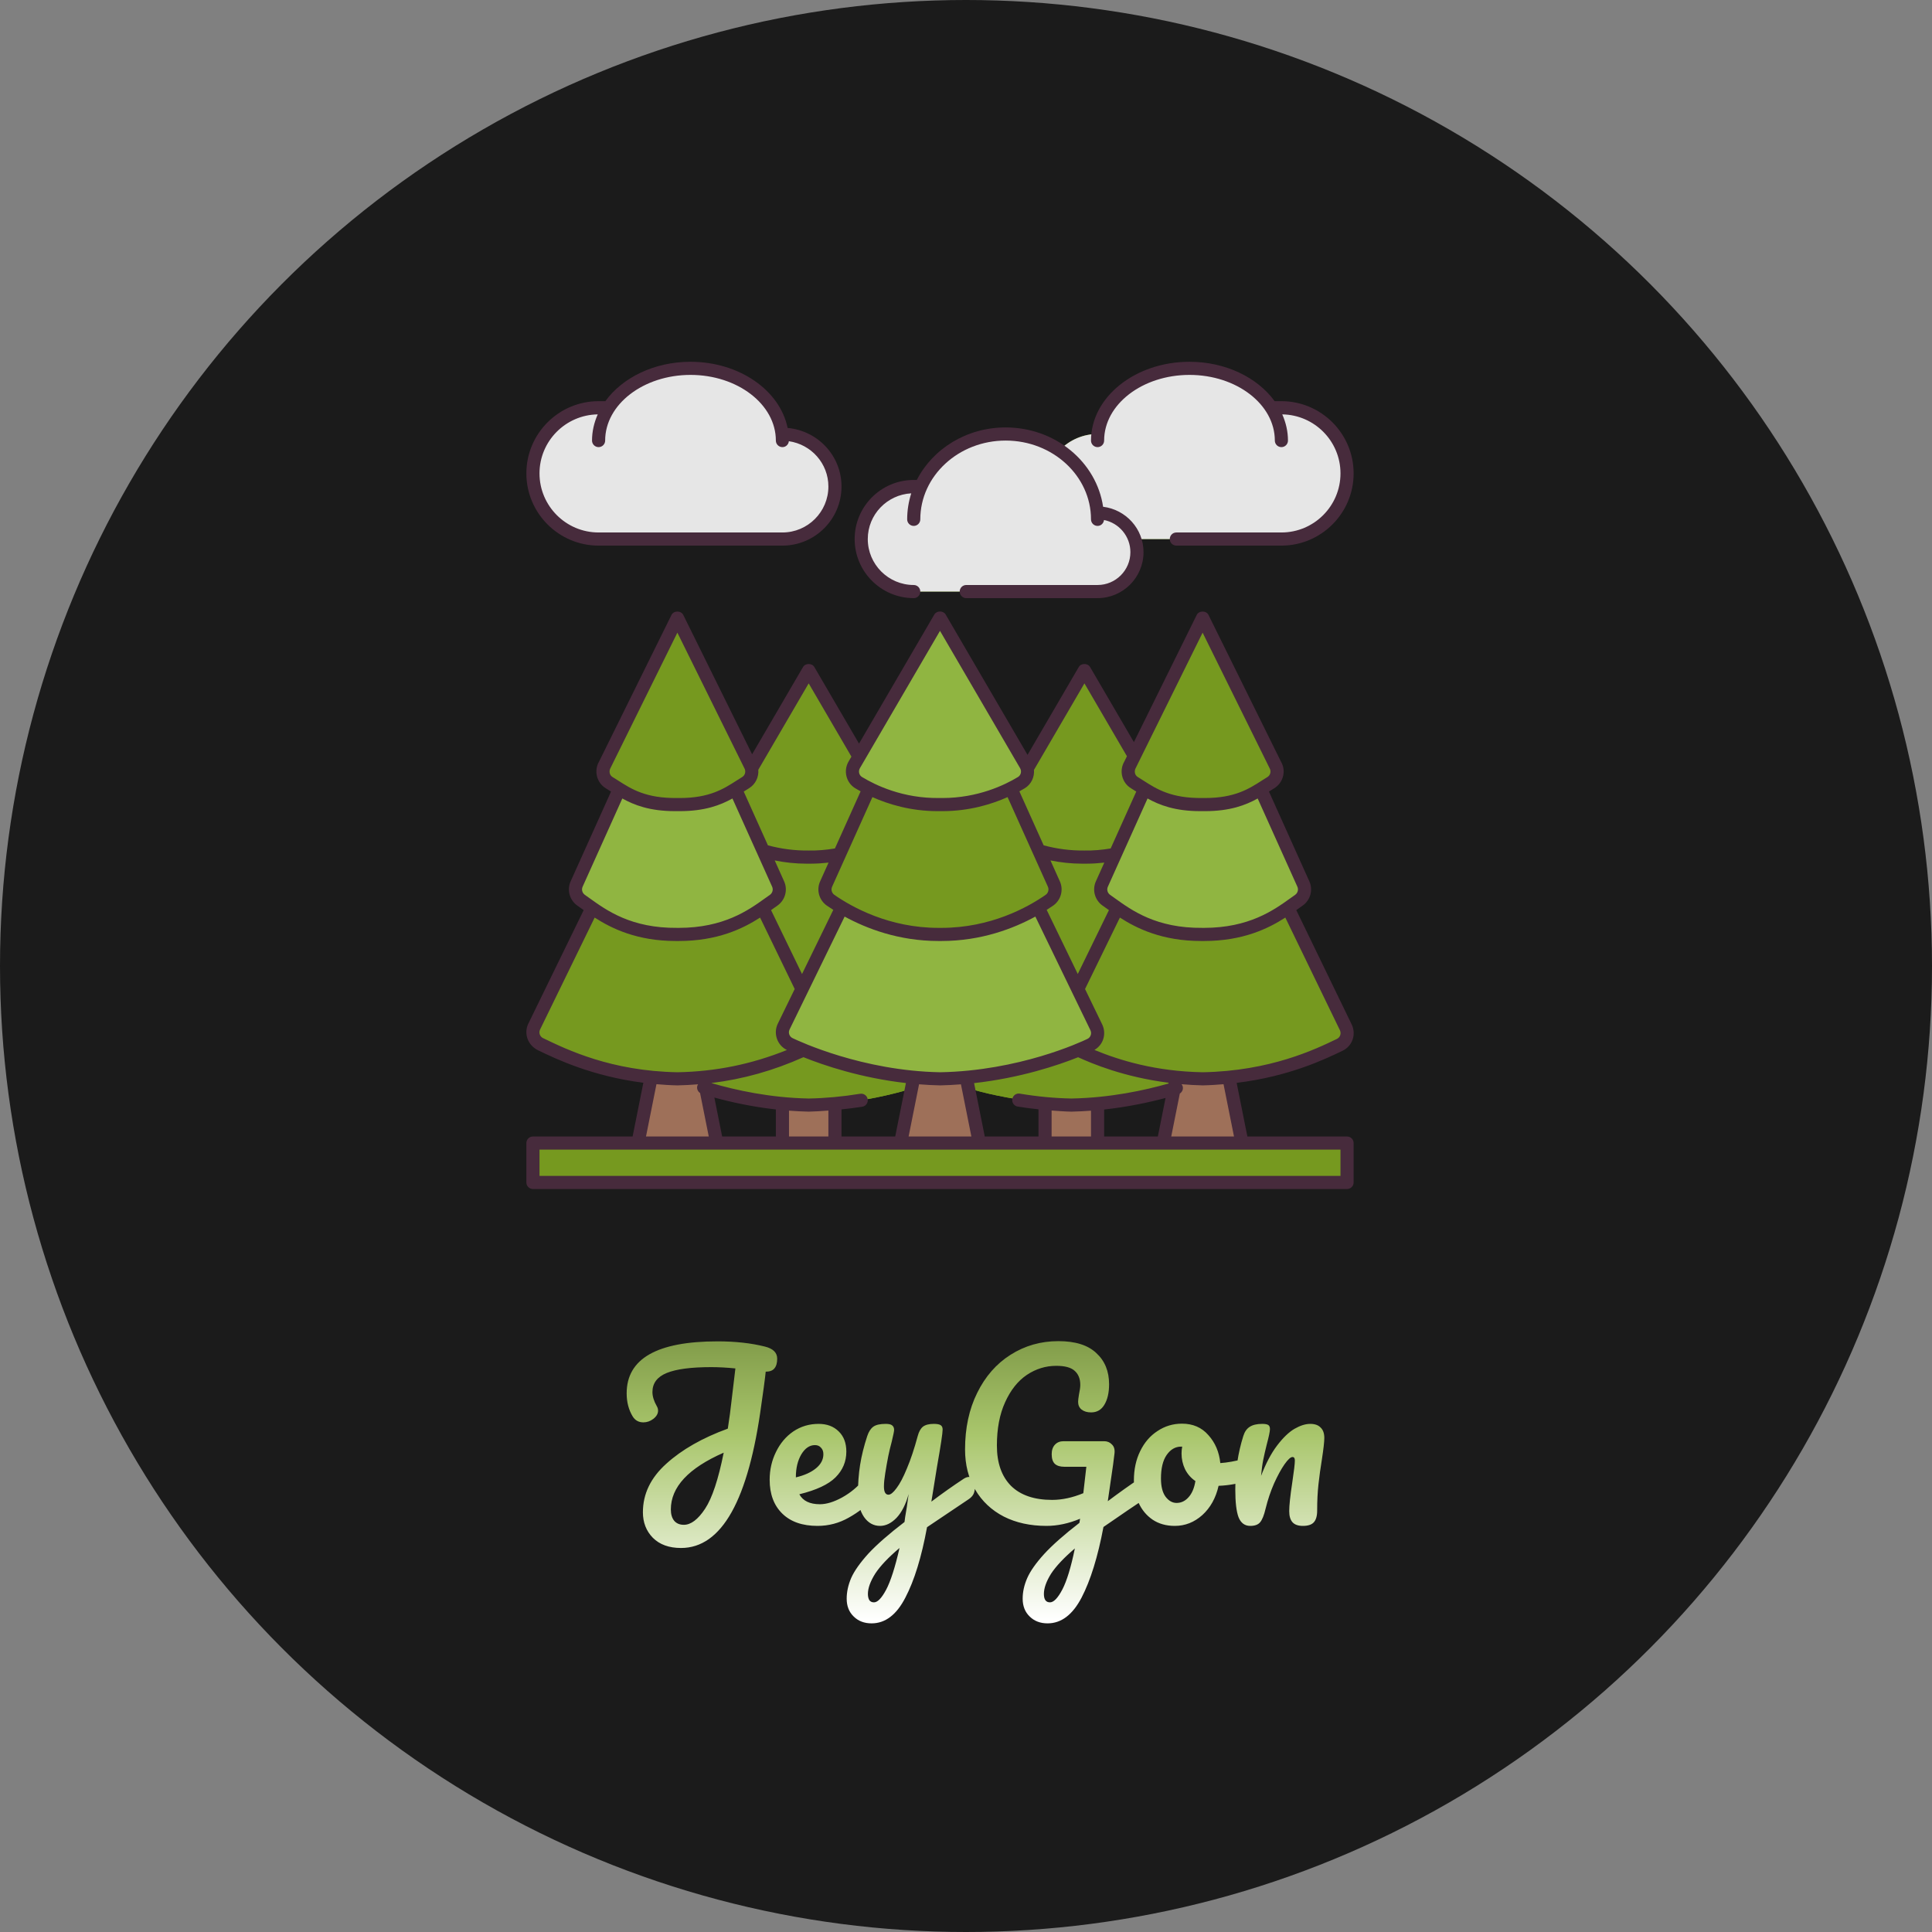 <svg xmlns="http://www.w3.org/2000/svg" width="223" height="223" viewBox="0 0 223 223" fill="none"><rect x="0" y="0" width="223" height="223" fill="#808080" stroke="none"/><circle cx="111.5" cy="111.5" r="111.5" fill="#1B1B1B"></circle><g clip-path="url(#clip0_35_1107)"><path d="M141.842 124.359V124.344C148.087 123.723 152.361 121.692 154.649 120.601C155.377 120.237 155.695 119.358 155.347 118.615L148.663 104.808C149.133 104.474 149.542 104.171 149.921 103.914C150.512 103.489 150.739 102.716 150.436 102.034L145.51 91.076C145.935 90.819 146.314 90.561 146.692 90.334C147.39 89.909 147.617 89 147.193 88.287L138.811 71.312L130.93 87.257L125.171 77.375L118.562 88.697C118.532 88.56 118.472 88.424 118.396 88.287L108.499 71.312L99.147 87.333L93.343 77.375L86.734 88.697C86.704 88.56 86.643 88.424 86.568 88.287L78.186 71.312L69.805 88.287C69.38 89 69.608 89.909 70.305 90.334C70.684 90.561 71.063 90.819 71.487 91.076L66.561 102.034C66.258 102.716 66.486 103.489 67.077 103.914C67.456 104.171 67.865 104.474 68.335 104.808L61.651 118.524C61.302 119.267 61.62 120.146 62.363 120.51C63.666 121.146 65.652 122.116 68.304 122.935C70.229 123.541 72.518 124.071 75.155 124.344V124.359L73.639 131.938H61.514V136.484H155.483V131.938H143.358L141.842 124.359ZM82.733 131.938L81.475 125.617C83.415 126.193 85.34 126.663 90.311 127.375V131.938H82.733ZM96.374 131.938V127.375C99.693 127.072 102.724 126.405 105.21 125.663L103.952 131.938H96.374ZM113.046 131.938L111.788 125.617C113.728 126.193 115.652 126.663 120.624 127.375V131.938H113.046ZM126.686 131.938V127.375C130.005 127.072 133.037 126.405 135.522 125.663L134.264 131.938H126.686Z" fill="#76991F"></path><path d="M105.467 68.281H126.686C129.202 68.281 131.233 66.25 131.233 63.734C131.233 63.204 131.142 62.689 130.96 62.219H147.905C152.088 62.219 155.483 58.824 155.483 54.641C155.483 50.458 152.088 47.062 147.905 47.062H146.753C144.995 44.365 141.418 42.516 137.296 42.516C131.764 42.516 127.217 45.835 126.747 50.094H126.686C125.019 50.094 123.503 50.776 122.397 51.867L122.306 51.988C120.563 50.791 118.411 50.094 116.077 50.094C111.666 50.094 107.877 52.594 106.286 56.156H105.467C102.118 56.156 99.405 58.869 99.405 62.219C99.405 65.568 102.118 68.281 105.467 68.281Z" fill="#76991F"></path><path d="M69.093 62.219H90.311C93.661 62.219 96.374 59.506 96.374 56.156C96.374 52.807 93.661 50.094 90.311 50.094H90.251C89.781 45.835 85.234 42.516 79.702 42.516C75.579 42.516 72.002 44.365 70.244 47.062H69.093C64.909 47.062 61.514 50.458 61.514 54.641C61.514 58.824 64.909 62.219 69.093 62.219Z" fill="#76991F"></path><path d="M81.475 125.617L82.733 131.937H73.639L75.155 124.359V124.344C76.11 124.435 77.125 124.51 78.186 124.526C79.247 124.51 80.247 124.45 81.217 124.344V124.359L81.475 125.617Z" fill="#9E7059"></path><path d="M155.483 131.938V136.484H61.514V131.938H73.639H82.733H90.311H96.374H103.952H113.046H120.624H126.686H134.264H143.358H155.483Z" fill="#76991F"></path><path d="M96.374 127.39V131.937H90.311V127.39V127.375C91.296 127.481 92.312 127.542 93.342 127.557C94.373 127.542 95.388 127.481 96.374 127.375V127.39Z" fill="#9E7059"></path><path d="M135.78 124.344L138.811 124.526C139.872 124.51 140.888 124.45 141.842 124.344V124.359L143.358 131.937H134.264L135.522 125.662L135.78 124.359V124.344Z" fill="#9E7059"></path><path d="M126.686 127.39V131.937H120.624V127.39V127.375C121.609 127.481 122.624 127.542 123.655 127.557C124.686 127.542 125.701 127.481 126.686 127.375V127.39Z" fill="#9E7059"></path><path d="M111.788 125.617L113.046 131.937H103.952L105.21 125.662L105.467 124.359V124.344L108.499 124.526C109.529 124.51 110.545 124.45 111.53 124.344V124.359L111.788 125.617Z" fill="#9E7059"></path><path d="M111.53 124.344C117.016 123.844 121.715 122.329 124.458 121.207H124.473C125.943 121.874 127.868 122.677 130.248 123.329C131.87 123.768 133.719 124.132 135.78 124.344V124.36L135.522 125.663C133.037 126.406 130.005 127.073 126.686 127.376C125.701 127.482 124.686 127.542 123.655 127.558C122.624 127.542 121.609 127.482 120.624 127.376C115.652 126.663 113.728 126.193 111.788 125.618L111.53 124.36V124.344Z" fill="#76991F"></path><path d="M97.859 122.935C100.087 123.556 102.679 124.087 105.467 124.344V124.36L105.21 125.663C102.724 126.406 99.693 127.073 96.374 127.376C95.388 127.482 94.373 127.542 93.342 127.558C92.312 127.542 91.296 127.482 90.311 127.376C85.34 126.663 83.415 126.193 81.475 125.618L81.217 124.36V124.344C86.431 123.844 90.281 122.329 92.721 121.207C94.04 121.753 95.798 122.374 97.859 122.935Z" fill="#76991F"></path><path d="M132.112 91.076L128.717 98.624C127.641 98.836 126.444 98.942 125.171 98.927C123.185 98.957 121.412 98.654 119.926 98.215L116.683 91.001C117.153 90.758 117.562 90.531 117.896 90.334C118.456 89.985 118.714 89.333 118.562 88.712V88.697L125.171 77.375L130.93 87.257L130.43 88.287C130.005 89 130.233 89.909 130.93 90.334C131.309 90.561 131.688 90.819 132.112 91.076Z" fill="#76991F"></path><path d="M132.112 91.076L128.717 98.624C127.641 98.836 126.444 98.942 125.171 98.927C123.185 98.957 121.412 98.654 119.926 98.215L116.683 91.001C117.153 90.758 117.562 90.531 117.896 90.334C118.456 89.985 118.714 89.333 118.562 88.712V88.697L125.171 77.375L130.93 87.257L130.43 88.287C130.005 89 130.233 89.909 130.93 90.334C131.309 90.561 131.688 90.819 132.112 91.076Z" fill="#76991F"></path><path d="M100.314 91.001L96.889 98.624C95.813 98.836 94.615 98.942 93.342 98.927C91.357 98.957 89.584 98.654 88.098 98.215L84.885 91.076C85.31 90.819 85.689 90.561 86.067 90.334C86.628 89.985 86.886 89.333 86.734 88.712V88.697L93.342 77.375L99.147 87.333L98.602 88.287C98.177 89 98.405 89.909 99.102 90.334C99.435 90.531 99.844 90.758 100.314 91.001Z" fill="#76991F"></path><path d="M68.335 104.808C67.865 104.474 67.456 104.171 67.077 103.914C66.486 103.489 66.258 102.716 66.561 102.034L71.487 91.076C72.927 91.986 74.791 92.925 78.186 92.865C81.581 92.925 83.445 91.986 84.885 91.076L88.098 98.215L89.811 102.034C90.114 102.716 89.887 103.489 89.296 103.914C88.917 104.171 88.508 104.474 88.038 104.808C86.052 106.172 83.112 107.884 78.186 107.854C78.141 107.854 78.08 107.854 78.035 107.854C73.2 107.854 70.305 106.157 68.335 104.808Z" fill="#90B541"></path><path d="M119.926 98.214L121.639 102.034C121.942 102.716 121.715 103.489 121.124 103.913C120.775 104.156 120.336 104.428 119.836 104.732C117.486 106.111 113.5 107.884 108.499 107.854C108.453 107.854 108.393 107.854 108.347 107.854C103.406 107.854 99.481 106.096 97.162 104.732C96.662 104.428 96.222 104.156 95.874 103.913C95.282 103.489 95.055 102.716 95.358 102.034L96.889 98.624L100.314 91C102.179 91.924 104.998 92.925 108.499 92.864C112 92.925 114.819 91.924 116.683 91L119.926 98.214Z" fill="#76991F"></path><path d="M148.663 104.808C146.677 106.172 143.737 107.884 138.811 107.854C138.766 107.854 138.705 107.854 138.66 107.854C133.825 107.854 130.93 106.157 128.96 104.808C128.49 104.474 128.081 104.171 127.702 103.914C127.111 103.489 126.883 102.716 127.186 102.034L128.717 98.624L132.112 91.076C133.552 91.986 135.416 92.925 138.811 92.865C142.206 92.925 144.07 91.986 145.51 91.076L150.436 102.034C150.739 102.716 150.512 103.489 149.921 103.914C149.542 104.171 149.133 104.474 148.663 104.808Z" fill="#90B541"></path><path d="M145.51 91.076C144.07 91.986 142.206 92.925 138.811 92.865C135.416 92.925 133.552 91.986 132.112 91.076C131.688 90.819 131.309 90.561 130.93 90.334C130.233 89.909 130.005 89 130.43 88.287L130.93 87.257L138.811 71.312L147.193 88.287C147.617 89 147.39 89.909 146.692 90.334C146.314 90.561 145.935 90.819 145.51 91.076Z" fill="#76991F"></path><path d="M155.347 118.615C155.695 119.358 155.377 120.237 154.649 120.6C152.361 121.692 148.087 123.723 141.842 124.344C140.888 124.45 139.872 124.511 138.811 124.526L135.78 124.344C133.719 124.132 131.87 123.768 130.248 123.329C127.868 122.677 125.944 121.874 124.473 121.207C125.019 120.994 125.474 120.782 125.853 120.6C126.58 120.237 126.898 119.358 126.55 118.615L124.398 114.159L128.96 104.808C130.93 106.157 133.825 107.854 138.66 107.854H138.811C143.737 107.884 146.677 106.172 148.663 104.808L155.347 118.615Z" fill="#76991F"></path><path d="M111.53 124.345C110.545 124.451 109.529 124.511 108.499 124.526L105.467 124.345C102.679 124.087 100.087 123.556 97.859 122.935C95.798 122.374 94.04 121.753 92.721 121.207C92.1 120.95 91.569 120.707 91.16 120.51C90.417 120.146 90.099 119.267 90.448 118.525L92.57 114.16L97.162 104.732C99.481 106.096 103.406 107.855 108.347 107.855H108.499C113.5 107.885 117.486 106.112 119.836 104.732L124.398 114.16L126.55 118.616C126.898 119.358 126.58 120.237 125.853 120.601C125.474 120.783 125.019 120.995 124.473 121.207H124.458C121.715 122.329 117.017 123.844 111.53 124.345Z" fill="#90B541"></path><path d="M99.147 87.333L108.499 71.312L118.396 88.287C118.471 88.424 118.532 88.56 118.562 88.697V88.712C118.714 89.333 118.456 89.985 117.896 90.334C117.562 90.531 117.153 90.758 116.683 91.001C114.819 91.925 112 92.925 108.499 92.865C104.998 92.925 102.179 91.925 100.314 91.001C99.844 90.758 99.435 90.531 99.102 90.334C98.405 89.909 98.177 89 98.602 88.287L99.147 87.333Z" fill="#90B541"></path><path d="M125.171 98.927C126.444 98.942 127.641 98.836 128.717 98.624L127.186 102.034C126.883 102.716 127.111 103.489 127.702 103.914C128.081 104.171 128.49 104.474 128.96 104.808L124.398 114.159L119.836 104.732C120.336 104.429 120.775 104.156 121.124 103.914C121.715 103.489 121.942 102.716 121.639 102.034L119.927 98.215C121.412 98.654 123.185 98.957 125.171 98.927Z" fill="#76991F"></path><path d="M95.358 102.034C95.055 102.716 95.282 103.489 95.874 103.914C96.222 104.156 96.662 104.429 97.162 104.732L92.569 114.159L88.038 104.808C88.508 104.474 88.917 104.171 89.296 103.914C89.887 103.489 90.114 102.716 89.811 102.034L88.098 98.215C89.584 98.654 91.357 98.957 93.342 98.927C94.615 98.942 95.813 98.836 96.889 98.624L95.358 102.034Z" fill="#76991F"></path><path d="M90.448 118.524C90.099 119.267 90.417 120.146 91.16 120.509C91.569 120.707 92.1 120.949 92.721 121.207C90.281 122.328 86.431 123.844 81.218 124.344C80.248 124.45 79.247 124.511 78.186 124.526C77.125 124.511 76.11 124.435 75.155 124.344C72.518 124.071 70.229 123.541 68.304 122.934C65.652 122.116 63.666 121.146 62.363 120.509C61.62 120.146 61.302 119.267 61.651 118.524L68.335 104.808C70.305 106.157 73.2 107.854 78.035 107.854H78.186C83.112 107.884 86.052 106.172 88.038 104.808L92.57 114.159L90.448 118.524Z" fill="#76991F"></path><path d="M84.885 91.076C83.445 91.986 81.581 92.925 78.186 92.865C74.791 92.925 72.927 91.986 71.487 91.076C71.063 90.819 70.684 90.561 70.305 90.334C69.608 89.909 69.38 89 69.805 88.287L78.186 71.312L86.568 88.287C86.643 88.424 86.704 88.56 86.734 88.697V88.712C86.886 89.333 86.628 89.985 86.067 90.334C85.689 90.561 85.31 90.819 84.885 91.076Z" fill="#76991F"></path><path d="M147.905 47.062C152.088 47.062 155.483 50.458 155.483 54.641C155.483 58.824 152.088 62.219 147.905 62.219H130.975H130.96C130.354 60.446 128.672 59.188 126.686 59.188H126.641C126.413 56.217 124.761 53.625 122.306 51.988L122.397 51.867C123.503 50.776 125.019 50.094 126.686 50.094H126.747C127.217 45.835 131.764 42.516 137.296 42.516C141.418 42.516 144.995 44.365 146.753 47.062H147.905Z" fill="#E6E6E6"></path><path d="M106.286 56.156C107.877 52.594 111.666 50.094 116.077 50.094C118.411 50.094 120.563 50.791 122.306 51.988C124.761 53.625 126.413 56.217 126.641 59.188H126.686C128.672 59.188 130.354 60.446 130.96 62.219C131.142 62.689 131.233 63.204 131.233 63.734C131.233 66.25 129.202 68.281 126.686 68.281H105.467C102.118 68.281 99.405 65.568 99.405 62.219C99.405 58.869 102.118 56.156 105.467 56.156H106.286Z" fill="#E6E6E6"></path><path d="M61.514 54.641C61.514 50.458 64.909 47.062 69.092 47.062H70.244C72.002 44.365 75.579 42.516 79.702 42.516C85.234 42.516 89.781 45.835 90.251 50.094H90.311C93.661 50.094 96.374 52.807 96.374 56.156C96.374 59.506 93.661 62.219 90.311 62.219H69.092C64.909 62.219 61.514 58.824 61.514 54.641Z" fill="#E6E6E6"></path><path d="M154.972 121.279C156.088 120.741 156.558 119.431 156.034 118.278L149.623 105.05C149.68 105.01 149.746 104.964 149.8 104.925L150.346 104.537C151.25 103.91 151.581 102.729 151.132 101.73L146.47 91.367C146.678 91.234 146.88 91.104 147.079 90.983C148.126 90.35 148.471 88.967 147.874 87.947L139.49 70.977C139.234 70.46 138.388 70.46 138.131 70.977L130.88 85.659L125.824 76.993C125.553 76.527 124.787 76.527 124.516 76.993L118.603 87.13L109.153 70.931C108.881 70.465 108.116 70.465 107.844 70.931L99.152 85.831L93.997 76.993C93.726 76.527 92.959 76.527 92.688 76.993L86.813 87.064L78.866 70.977C78.609 70.46 77.763 70.46 77.507 70.977L69.147 87.902C68.526 88.967 68.871 90.35 69.917 90.983C70.117 91.104 70.319 91.234 70.527 91.368L65.865 101.73C65.416 102.729 65.746 103.91 66.651 104.537L67.197 104.925C67.251 104.964 67.316 105.009 67.372 105.049L60.956 118.207C60.448 119.323 60.929 120.661 62.113 121.233C64.277 122.277 68.399 124.234 74.259 124.975L73.018 131.18H61.514C61.095 131.18 60.757 131.519 60.757 131.938V136.485C60.757 136.903 61.095 137.242 61.514 137.242H155.483C155.902 137.242 156.241 136.903 156.241 136.485V131.938C156.241 131.519 155.902 131.18 155.483 131.18H143.979L142.741 124.988C148.72 124.262 152.824 122.316 154.972 121.279ZM154.663 118.923C154.835 119.301 154.682 119.737 154.314 119.915C151.819 121.118 146.628 123.622 138.825 123.764C133.357 123.665 129.234 122.387 126.324 121.189C127.327 120.609 127.737 119.376 127.237 118.278L125.241 114.158L129.263 105.911C131.254 107.192 134.179 108.614 138.636 108.614C138.748 108.613 138.862 108.614 138.975 108.614C143.439 108.614 146.366 107.193 148.358 105.912L154.663 118.923ZM127.444 131.18V128.066C130.165 127.769 132.59 127.25 134.533 126.732L133.643 131.18H127.444ZM121.381 131.18V128.182C122.147 128.239 122.914 128.297 123.669 128.311C124.439 128.297 125.189 128.254 125.928 128.2V131.18H121.381ZM113.667 131.18L112.434 125.018C117.787 124.421 122.132 122.953 124.439 122.032C126.031 122.756 129.705 124.317 134.884 124.974L134.866 125.068C132.106 125.854 128.117 126.714 123.669 126.795C121.738 126.76 119.736 126.571 117.718 126.233C117.303 126.158 116.914 126.441 116.845 126.855C116.776 127.268 117.055 127.658 117.468 127.727C118.271 127.862 119.069 127.953 119.866 128.042V131.18H113.667ZM97.132 131.18V128.05C97.927 127.963 98.724 127.875 99.526 127.745C99.939 127.677 100.22 127.288 100.153 126.875C100.086 126.462 99.695 126.181 99.284 126.248C97.267 126.576 95.264 126.76 93.357 126.795C88.896 126.714 84.892 125.825 82.121 125.016L82.12 125.007C85.774 124.562 89.278 123.573 92.738 122.026C95.138 122.99 99.383 124.418 104.565 125.01L103.331 131.18H97.132ZM91.069 131.18V128.196C91.817 128.252 92.577 128.297 93.356 128.311C94.099 128.297 94.858 128.241 95.616 128.185V131.18H91.069ZM83.354 131.18L82.455 126.684C84.402 127.218 86.83 127.752 89.553 128.057V131.18H83.354ZM90.507 101.73L89.421 99.315C90.62 99.558 91.833 99.688 93.041 99.688C93.236 99.689 93.43 99.689 93.624 99.688C94.296 99.688 94.967 99.64 95.636 99.566L94.662 101.73C94.213 102.729 94.543 103.91 95.448 104.537C95.664 104.687 95.921 104.853 96.183 105.02L92.573 112.425L88.999 105.05C89.055 105.01 89.121 104.964 89.175 104.925L89.721 104.537C90.626 103.91 90.957 102.729 90.507 101.73ZM108.222 93.626C108.404 93.625 108.592 93.625 108.775 93.626C111.887 93.626 114.458 92.828 116.299 92.007L120.953 102.352C121.103 102.685 120.99 103.081 120.685 103.293C118.63 104.72 114.352 107.099 108.656 107.099H108.329C102.646 107.099 98.367 104.72 96.312 103.293C96.007 103.081 95.894 102.685 96.044 102.352L100.698 92.008C102.539 92.828 105.11 93.626 108.222 93.626ZM127.276 104.537L127.822 104.925C127.876 104.964 127.941 105.009 127.997 105.049L124.401 112.424L120.813 105.021C121.075 104.854 121.333 104.688 121.55 104.537C122.454 103.91 122.785 102.729 122.335 101.73L121.249 99.315C122.448 99.558 123.661 99.688 124.869 99.688C125.064 99.689 125.258 99.689 125.452 99.688C126.124 99.688 126.795 99.64 127.464 99.566L126.49 101.73C126.041 102.729 126.372 103.91 127.276 104.537ZM97.491 105.796C99.994 107.164 103.727 108.614 108.317 108.614H108.668C113.266 108.614 117.001 107.165 119.505 105.796L125.866 118.923C126.038 119.301 125.885 119.737 125.517 119.915C124.736 120.291 117.626 123.599 108.513 123.764C99.554 123.602 92.282 120.211 91.482 119.826C91.114 119.648 90.961 119.213 91.124 118.853L97.491 105.796ZM106.081 125.154C106.876 125.216 107.683 125.265 108.513 125.28C109.333 125.265 110.131 125.218 110.917 125.158L112.121 131.18H104.876L106.081 125.154ZM149.482 103.293L148.917 103.694C147.022 105.052 144.169 107.099 138.965 107.099C138.912 107.099 138.859 107.099 138.805 107.098C133.461 107.152 130.62 105.066 128.705 103.694L128.141 103.293C127.836 103.081 127.722 102.685 127.873 102.352L132.456 92.164C133.837 92.933 135.645 93.626 138.531 93.626H139.092C141.977 93.626 143.785 92.933 145.167 92.164L149.75 102.352C149.9 102.685 149.787 103.081 149.482 103.293ZM138.811 73.024L146.54 88.665C146.748 89.02 146.638 89.479 146.295 89.687C146.076 89.819 145.857 89.96 145.629 90.106C144.165 91.048 142.51 92.11 139.092 92.11C139.001 92.11 138.913 92.108 138.811 92.108H138.799C135.201 92.16 133.496 91.071 131.993 90.106C131.766 89.96 131.546 89.819 131.327 89.687C130.984 89.479 130.874 89.02 131.106 88.619L138.811 73.024ZM125.171 78.879L130.076 87.287L129.772 87.902C129.151 88.967 129.496 90.35 130.542 90.983C130.742 91.104 130.944 91.235 131.152 91.368L128.199 97.932C127.205 98.098 126.201 98.19 125.159 98.171C123.58 98.19 122 97.987 120.463 97.57L117.661 91.34C117.887 91.216 118.1 91.095 118.283 90.984C119.032 90.53 119.413 89.693 119.346 88.864L125.171 78.879ZM108.499 72.817L117.743 88.665C117.951 89.021 117.841 89.48 117.498 89.687C115.991 90.601 112.879 92.111 108.776 92.111C108.685 92.111 108.599 92.106 108.499 92.108H108.487C104.22 92.184 101.039 90.62 99.499 89.687C99.156 89.48 99.046 89.021 99.254 88.665L108.499 72.817ZM93.342 78.879L98.275 87.334L97.944 87.902C97.323 88.967 97.668 90.35 98.714 90.983C98.897 91.095 99.11 91.216 99.336 91.34L96.371 97.932C95.376 98.098 94.367 98.19 93.331 98.171C91.745 98.19 90.17 97.986 88.636 97.57L85.846 91.368C86.053 91.234 86.256 91.104 86.455 90.983C87.213 90.524 87.597 89.672 87.527 88.849L93.342 78.879ZM70.481 88.62L78.186 73.024L85.915 88.665C86.123 89.021 86.013 89.48 85.67 89.687C85.451 89.819 85.232 89.961 85.004 90.106C83.54 91.048 81.885 92.111 78.467 92.111C78.375 92.111 78.281 92.108 78.186 92.108H78.174C74.57 92.161 72.871 91.071 71.368 90.106C71.141 89.961 70.921 89.819 70.702 89.687C70.359 89.48 70.249 89.021 70.481 88.62ZM67.247 102.352L71.831 92.164C73.212 92.933 75.02 93.626 77.906 93.626H78.467C81.352 93.626 83.16 92.933 84.541 92.164L89.125 102.352C89.275 102.685 89.162 103.081 88.857 103.293L88.292 103.694C86.397 105.053 83.544 107.099 78.34 107.099C78.287 107.099 78.234 107.099 78.18 107.098C72.856 107.152 69.994 105.066 68.08 103.694L67.515 103.293C67.21 103.081 67.097 102.685 67.247 102.352ZM62.327 118.854L68.638 105.911C70.629 107.192 73.554 108.614 78.011 108.614C78.123 108.614 78.237 108.614 78.35 108.614C82.814 108.614 85.741 107.193 87.733 105.912L91.728 114.157L89.753 118.208C89.245 119.323 89.726 120.661 90.823 121.191C90.825 121.192 90.829 121.193 90.831 121.194C86.755 122.839 82.601 123.684 78.2 123.764C70.555 123.626 65.492 121.181 62.685 119.826C62.317 119.648 62.164 119.213 62.327 118.854ZM75.771 125.142C76.558 125.208 77.357 125.264 78.2 125.28C79.002 125.265 79.793 125.218 80.579 125.155C80.548 125.207 80.511 125.255 80.493 125.315C80.391 125.643 80.532 125.978 80.805 126.16L81.809 131.18H74.564L75.771 125.142ZM154.725 135.727H62.272V132.695H154.725V135.727ZM142.434 131.18H135.189L136.18 126.223C136.459 126.045 136.607 125.708 136.507 125.376C136.482 125.295 136.438 125.228 136.392 125.162L136.396 125.145C137.18 125.211 137.983 125.264 138.825 125.279C139.661 125.264 140.449 125.208 141.227 125.146L142.434 131.18Z" fill="#472B3C"></path><path d="M126.686 67.523H111.53C111.111 67.523 110.772 67.862 110.772 68.281C110.772 68.7 111.111 69.039 111.53 69.039H126.686C129.611 69.039 131.991 66.659 131.991 63.734C131.991 61.028 129.946 58.814 127.325 58.494C126.563 53.33 121.816 49.336 116.077 49.336C111.554 49.336 107.651 51.82 105.822 55.398H105.467C101.706 55.398 98.647 58.458 98.647 62.219C98.647 65.98 101.706 69.039 105.467 69.039C105.886 69.039 106.225 68.7 106.225 68.281C106.225 67.862 105.886 67.523 105.467 67.523C102.543 67.523 100.163 65.144 100.163 62.219C100.163 59.392 102.391 57.096 105.18 56.943C104.878 57.896 104.71 58.902 104.71 59.945C104.71 60.364 105.049 60.703 105.467 60.703C105.886 60.703 106.225 60.364 106.225 59.945C106.225 54.931 110.645 50.852 116.077 50.852C121.509 50.852 125.928 54.931 125.928 59.945C125.928 60.364 126.267 60.703 126.686 60.703C127.078 60.703 127.389 60.402 127.429 60.02C129.163 60.367 130.475 61.899 130.475 63.734C130.475 65.823 128.775 67.523 126.686 67.523Z" fill="#472B3C"></path><path d="M69.092 62.977H90.311C94.072 62.977 97.132 59.917 97.132 56.156C97.132 52.6 94.386 49.705 90.909 49.396C90.035 45.073 85.349 41.758 79.702 41.758C75.505 41.758 71.842 43.591 69.872 46.305H69.092C64.496 46.305 60.756 50.044 60.756 54.641C60.756 59.237 64.496 62.977 69.092 62.977ZM68.993 47.83C68.574 48.777 68.334 49.791 68.334 50.852C68.334 51.27 68.673 51.609 69.092 51.609C69.511 51.609 69.85 51.27 69.85 50.852C69.85 46.673 74.27 43.273 79.702 43.273C85.134 43.273 89.553 46.673 89.553 50.852C89.553 51.27 89.892 51.609 90.311 51.609C90.703 51.609 91.014 51.308 91.054 50.927C93.625 51.292 95.616 53.486 95.616 56.156C95.616 59.081 93.236 61.461 90.311 61.461H69.092C65.331 61.461 62.272 58.402 62.272 54.641C62.272 50.914 65.279 47.885 68.993 47.83Z" fill="#472B3C"></path><path d="M147.905 61.461H135.78C135.361 61.461 135.022 61.8 135.022 62.219C135.022 62.638 135.361 62.977 135.78 62.977H147.905C152.501 62.977 156.241 59.237 156.241 54.641C156.241 50.044 152.501 46.305 147.905 46.305H147.125C145.156 43.591 141.492 41.758 137.296 41.758C131.027 41.758 125.928 45.837 125.928 50.852C125.928 51.27 126.267 51.609 126.686 51.609C127.105 51.609 127.444 51.27 127.444 50.852C127.444 46.673 131.864 43.273 137.296 43.273C142.728 43.273 147.147 46.673 147.147 50.852C147.147 51.27 147.486 51.609 147.905 51.609C148.324 51.609 148.663 51.27 148.663 50.852C148.663 49.791 148.423 48.777 148.004 47.83C151.718 47.885 154.725 50.914 154.725 54.641C154.725 58.402 151.666 61.461 147.905 61.461Z" fill="#472B3C"></path></g><path d="M89.707 156.825C89.707 157.325 89.599 157.7 89.382 157.95C89.182 158.2 88.849 158.325 88.382 158.325C88.349 158.675 88.274 159.283 88.157 160.15C87.99 161.317 87.899 161.967 87.882 162.1C86.399 173.15 83.307 178.675 78.607 178.675C77.224 178.675 76.141 178.283 75.357 177.5C74.591 176.717 74.207 175.733 74.207 174.55C74.207 172.433 75.107 170.567 76.907 168.95C78.707 167.317 81.074 165.967 84.007 164.9C84.191 163.717 84.332 162.658 84.432 161.725L84.882 157.95C83.882 157.85 82.949 157.8 82.082 157.8C79.766 157.8 78.057 158.025 76.957 158.475C75.857 158.925 75.307 159.658 75.307 160.675C75.307 161.175 75.474 161.717 75.807 162.3C75.907 162.467 75.957 162.642 75.957 162.825C75.957 163.175 75.774 163.492 75.407 163.775C75.057 164.042 74.674 164.175 74.257 164.175C73.724 164.175 73.316 163.95 73.032 163.5C72.566 162.733 72.332 161.842 72.332 160.825C72.332 156.825 75.832 154.825 82.832 154.825C84.865 154.825 86.682 155.025 88.282 155.425C89.232 155.658 89.707 156.125 89.707 156.825ZM78.932 176C79.749 176 80.566 175.383 81.382 174.15C82.199 172.917 82.915 170.758 83.532 167.675C79.466 169.458 77.432 171.642 77.432 174.225C77.432 174.792 77.566 175.233 77.832 175.55C78.099 175.85 78.466 176 78.932 176ZM100.363 170.425C100.58 170.425 100.747 170.525 100.863 170.725C100.997 170.925 101.063 171.2 101.063 171.55C101.063 172.217 100.905 172.733 100.588 173.1C99.972 173.85 99.097 174.542 97.963 175.175C96.847 175.808 95.647 176.125 94.363 176.125C92.613 176.125 91.255 175.65 90.288 174.7C89.322 173.75 88.838 172.45 88.838 170.8C88.838 169.65 89.08 168.583 89.563 167.6C90.046 166.6 90.713 165.808 91.563 165.225C92.43 164.642 93.405 164.35 94.488 164.35C95.455 164.35 96.23 164.642 96.813 165.225C97.397 165.792 97.688 166.567 97.688 167.55C97.688 168.7 97.272 169.692 96.438 170.525C95.621 171.342 94.23 171.992 92.263 172.475C92.68 173.242 93.472 173.625 94.638 173.625C95.388 173.625 96.238 173.367 97.188 172.85C98.155 172.317 98.988 171.625 99.688 170.775C99.888 170.542 100.113 170.425 100.363 170.425ZM94.063 166.8C93.447 166.8 92.921 167.158 92.488 167.875C92.072 168.592 91.863 169.458 91.863 170.475V170.525C92.847 170.292 93.621 169.942 94.188 169.475C94.755 169.008 95.038 168.467 95.038 167.85C95.038 167.533 94.947 167.283 94.763 167.1C94.597 166.9 94.363 166.8 94.063 166.8ZM111.828 170.475C112.044 170.475 112.211 170.583 112.328 170.8C112.461 171 112.528 171.258 112.528 171.575C112.528 171.958 112.469 172.258 112.353 172.475C112.236 172.692 112.053 172.883 111.803 173.05L107.003 176.275C106.369 179.725 105.536 182.433 104.503 184.4C103.486 186.383 102.186 187.375 100.603 187.375C99.753 187.375 99.061 187.108 98.528 186.575C97.994 186.058 97.728 185.375 97.728 184.525C97.728 183.742 97.903 182.942 98.253 182.125C98.619 181.308 99.286 180.367 100.253 179.3C101.236 178.25 102.619 177.042 104.403 175.675L104.478 175.1C104.594 174.483 104.728 173.6 104.878 172.45C104.544 173.65 104.078 174.567 103.478 175.2C102.878 175.817 102.244 176.125 101.578 176.125C100.828 176.125 100.211 175.783 99.728 175.1C99.261 174.4 99.028 173.533 99.028 172.5C99.028 171.25 99.111 170.108 99.278 169.075C99.444 168.025 99.719 166.917 100.103 165.75C100.269 165.25 100.503 164.892 100.803 164.675C101.103 164.458 101.578 164.35 102.228 164.35C102.594 164.35 102.844 164.408 102.978 164.525C103.128 164.642 103.203 164.817 103.203 165.05C103.203 165.183 103.111 165.633 102.928 166.4C102.761 167.017 102.628 167.575 102.528 168.075C102.394 168.758 102.278 169.417 102.178 170.05C102.078 170.667 102.028 171.175 102.028 171.575C102.028 172.208 102.203 172.525 102.553 172.525C102.803 172.525 103.111 172.275 103.478 171.775C103.861 171.275 104.261 170.517 104.678 169.5C105.111 168.483 105.528 167.233 105.928 165.75C106.061 165.25 106.261 164.892 106.528 164.675C106.811 164.458 107.228 164.35 107.778 164.35C108.161 164.35 108.428 164.4 108.578 164.5C108.728 164.6 108.803 164.767 108.803 165C108.803 165.417 108.586 166.85 108.153 169.3L107.503 173.325C108.786 172.358 110.036 171.475 111.253 170.675C111.469 170.542 111.661 170.475 111.828 170.475ZM100.878 184.95C101.294 184.95 101.761 184.467 102.278 183.5C102.794 182.533 103.311 180.925 103.828 178.675C102.544 179.758 101.611 180.742 101.028 181.625C100.461 182.525 100.178 183.308 100.178 183.975C100.178 184.258 100.228 184.492 100.328 184.675C100.444 184.858 100.628 184.95 100.878 184.95ZM132.091 170.475C132.307 170.475 132.474 170.583 132.591 170.8C132.724 171 132.791 171.258 132.791 171.575C132.791 171.958 132.732 172.258 132.616 172.475C132.499 172.692 132.316 172.883 132.066 173.05C131.082 173.7 129.516 174.767 127.366 176.25C126.716 179.7 125.874 182.417 124.841 184.4C123.807 186.383 122.499 187.375 120.916 187.375C120.066 187.375 119.374 187.108 118.841 186.575C118.307 186.058 118.041 185.375 118.041 184.525C118.041 183.742 118.216 182.95 118.566 182.15C118.916 181.35 119.566 180.425 120.516 179.375C121.482 178.325 122.841 177.125 124.591 175.775L124.666 175.3C123.349 175.85 122.057 176.125 120.791 176.125C118.924 176.125 117.282 175.767 115.866 175.05C114.449 174.317 113.349 173.283 112.566 171.95C111.782 170.617 111.391 169.067 111.391 167.3C111.391 164.833 111.857 162.658 112.791 160.775C113.724 158.875 115.007 157.408 116.641 156.375C118.291 155.325 120.132 154.8 122.166 154.8C124.116 154.8 125.574 155.258 126.541 156.175C127.524 157.075 128.016 158.275 128.016 159.775C128.016 160.758 127.832 161.55 127.466 162.15C127.116 162.733 126.607 163.025 125.941 163.025C125.491 163.025 125.124 162.917 124.841 162.7C124.574 162.483 124.441 162.183 124.441 161.8C124.441 161.633 124.474 161.35 124.541 160.95C124.641 160.483 124.691 160.117 124.691 159.85C124.691 159.15 124.474 158.608 124.041 158.225C123.624 157.842 122.916 157.65 121.916 157.65C120.699 157.65 119.566 158 118.516 158.7C117.482 159.4 116.649 160.45 116.016 161.85C115.382 163.233 115.066 164.9 115.066 166.85C115.066 168.85 115.607 170.4 116.691 171.5C117.791 172.583 119.374 173.125 121.441 173.125C122.591 173.125 123.791 172.867 125.041 172.35L125.391 169.3H122.841C122.374 169.3 122.016 169.192 121.766 168.975C121.516 168.742 121.391 168.367 121.391 167.85C121.391 167.383 121.516 167.017 121.766 166.75C122.016 166.483 122.349 166.35 122.766 166.35H127.441C127.807 166.35 128.107 166.475 128.341 166.725C128.591 166.958 128.691 167.3 128.641 167.75C128.591 168.283 128.424 169.492 128.141 171.375L127.866 173.275C129.199 172.275 130.416 171.408 131.516 170.675C131.732 170.542 131.924 170.475 132.091 170.475ZM121.191 184.95C121.624 184.95 122.099 184.458 122.616 183.475C123.132 182.492 123.616 180.908 124.066 178.725C122.799 179.808 121.882 180.783 121.316 181.65C120.766 182.533 120.491 183.308 120.491 183.975C120.491 184.625 120.724 184.95 121.191 184.95ZM144.004 168.325C144.221 168.325 144.388 168.433 144.504 168.65C144.621 168.867 144.679 169.142 144.679 169.475C144.679 170.275 144.438 170.75 143.954 170.9C142.954 171.25 141.854 171.45 140.654 171.5C140.338 172.9 139.713 174.025 138.779 174.875C137.846 175.708 136.788 176.125 135.604 176.125C134.604 176.125 133.746 175.883 133.029 175.4C132.329 174.917 131.796 174.275 131.429 173.475C131.063 172.675 130.879 171.808 130.879 170.875C130.879 169.608 131.121 168.483 131.604 167.5C132.088 166.5 132.754 165.725 133.604 165.175C134.454 164.608 135.396 164.325 136.429 164.325C137.696 164.325 138.713 164.767 139.479 165.65C140.263 166.517 140.721 167.592 140.854 168.875C141.638 168.825 142.571 168.658 143.654 168.375C143.788 168.342 143.904 168.325 144.004 168.325ZM135.804 173.475C136.338 173.475 136.796 173.258 137.179 172.825C137.579 172.392 137.846 171.767 137.979 170.95C137.463 170.6 137.063 170.142 136.779 169.575C136.513 169.008 136.379 168.408 136.379 167.775C136.379 167.508 136.404 167.242 136.454 166.975H136.329C135.663 166.975 135.104 167.3 134.654 167.95C134.221 168.583 134.004 169.483 134.004 170.65C134.004 171.567 134.179 172.267 134.529 172.75C134.896 173.233 135.321 173.475 135.804 173.475ZM144.308 176.125C143.675 176.125 143.225 175.792 142.958 175.125C142.708 174.458 142.583 173.392 142.583 171.925C142.583 169.758 142.892 167.7 143.508 165.75C143.658 165.267 143.9 164.917 144.233 164.7C144.583 164.467 145.067 164.35 145.683 164.35C146.017 164.35 146.25 164.392 146.383 164.475C146.517 164.558 146.583 164.717 146.583 164.95C146.583 165.217 146.458 165.817 146.208 166.75C146.042 167.417 145.908 168 145.808 168.5C145.708 169 145.625 169.617 145.558 170.35C146.108 168.917 146.725 167.75 147.408 166.85C148.092 165.95 148.758 165.308 149.408 164.925C150.075 164.542 150.683 164.35 151.233 164.35C151.767 164.35 152.167 164.492 152.433 164.775C152.717 165.042 152.858 165.442 152.858 165.975C152.858 166.408 152.767 167.225 152.583 168.425C152.417 169.442 152.283 170.408 152.183 171.325C152.083 172.225 152.033 173.233 152.033 174.35C152.033 174.983 151.9 175.442 151.633 175.725C151.383 175.992 150.967 176.125 150.383 176.125C149.833 176.125 149.433 175.983 149.183 175.7C148.933 175.417 148.808 174.992 148.808 174.425C148.808 173.758 148.925 172.658 149.158 171.125C149.358 169.792 149.458 168.942 149.458 168.575C149.458 168.308 149.367 168.175 149.183 168.175C148.967 168.175 148.658 168.458 148.258 169.025C147.875 169.575 147.475 170.308 147.058 171.225C146.658 172.142 146.333 173.108 146.083 174.125C145.9 174.908 145.683 175.442 145.433 175.725C145.2 175.992 144.825 176.125 144.308 176.125Z" fill="url(#paint0_linear_35_1107)"></path><defs><linearGradient id="paint0_linear_35_1107" x1="112" y1="143" x2="112" y2="187" gradientUnits="userSpaceOnUse"><stop stop-color="#587025"></stop><stop offset="0.515" stop-color="#A9C66C"></stop><stop offset="1" stop-color="white"></stop></linearGradient><clipPath id="clip0_35_1107"><rect width="97" height="97" fill="white" transform="translate(60 41)"></rect></clipPath></defs></svg>